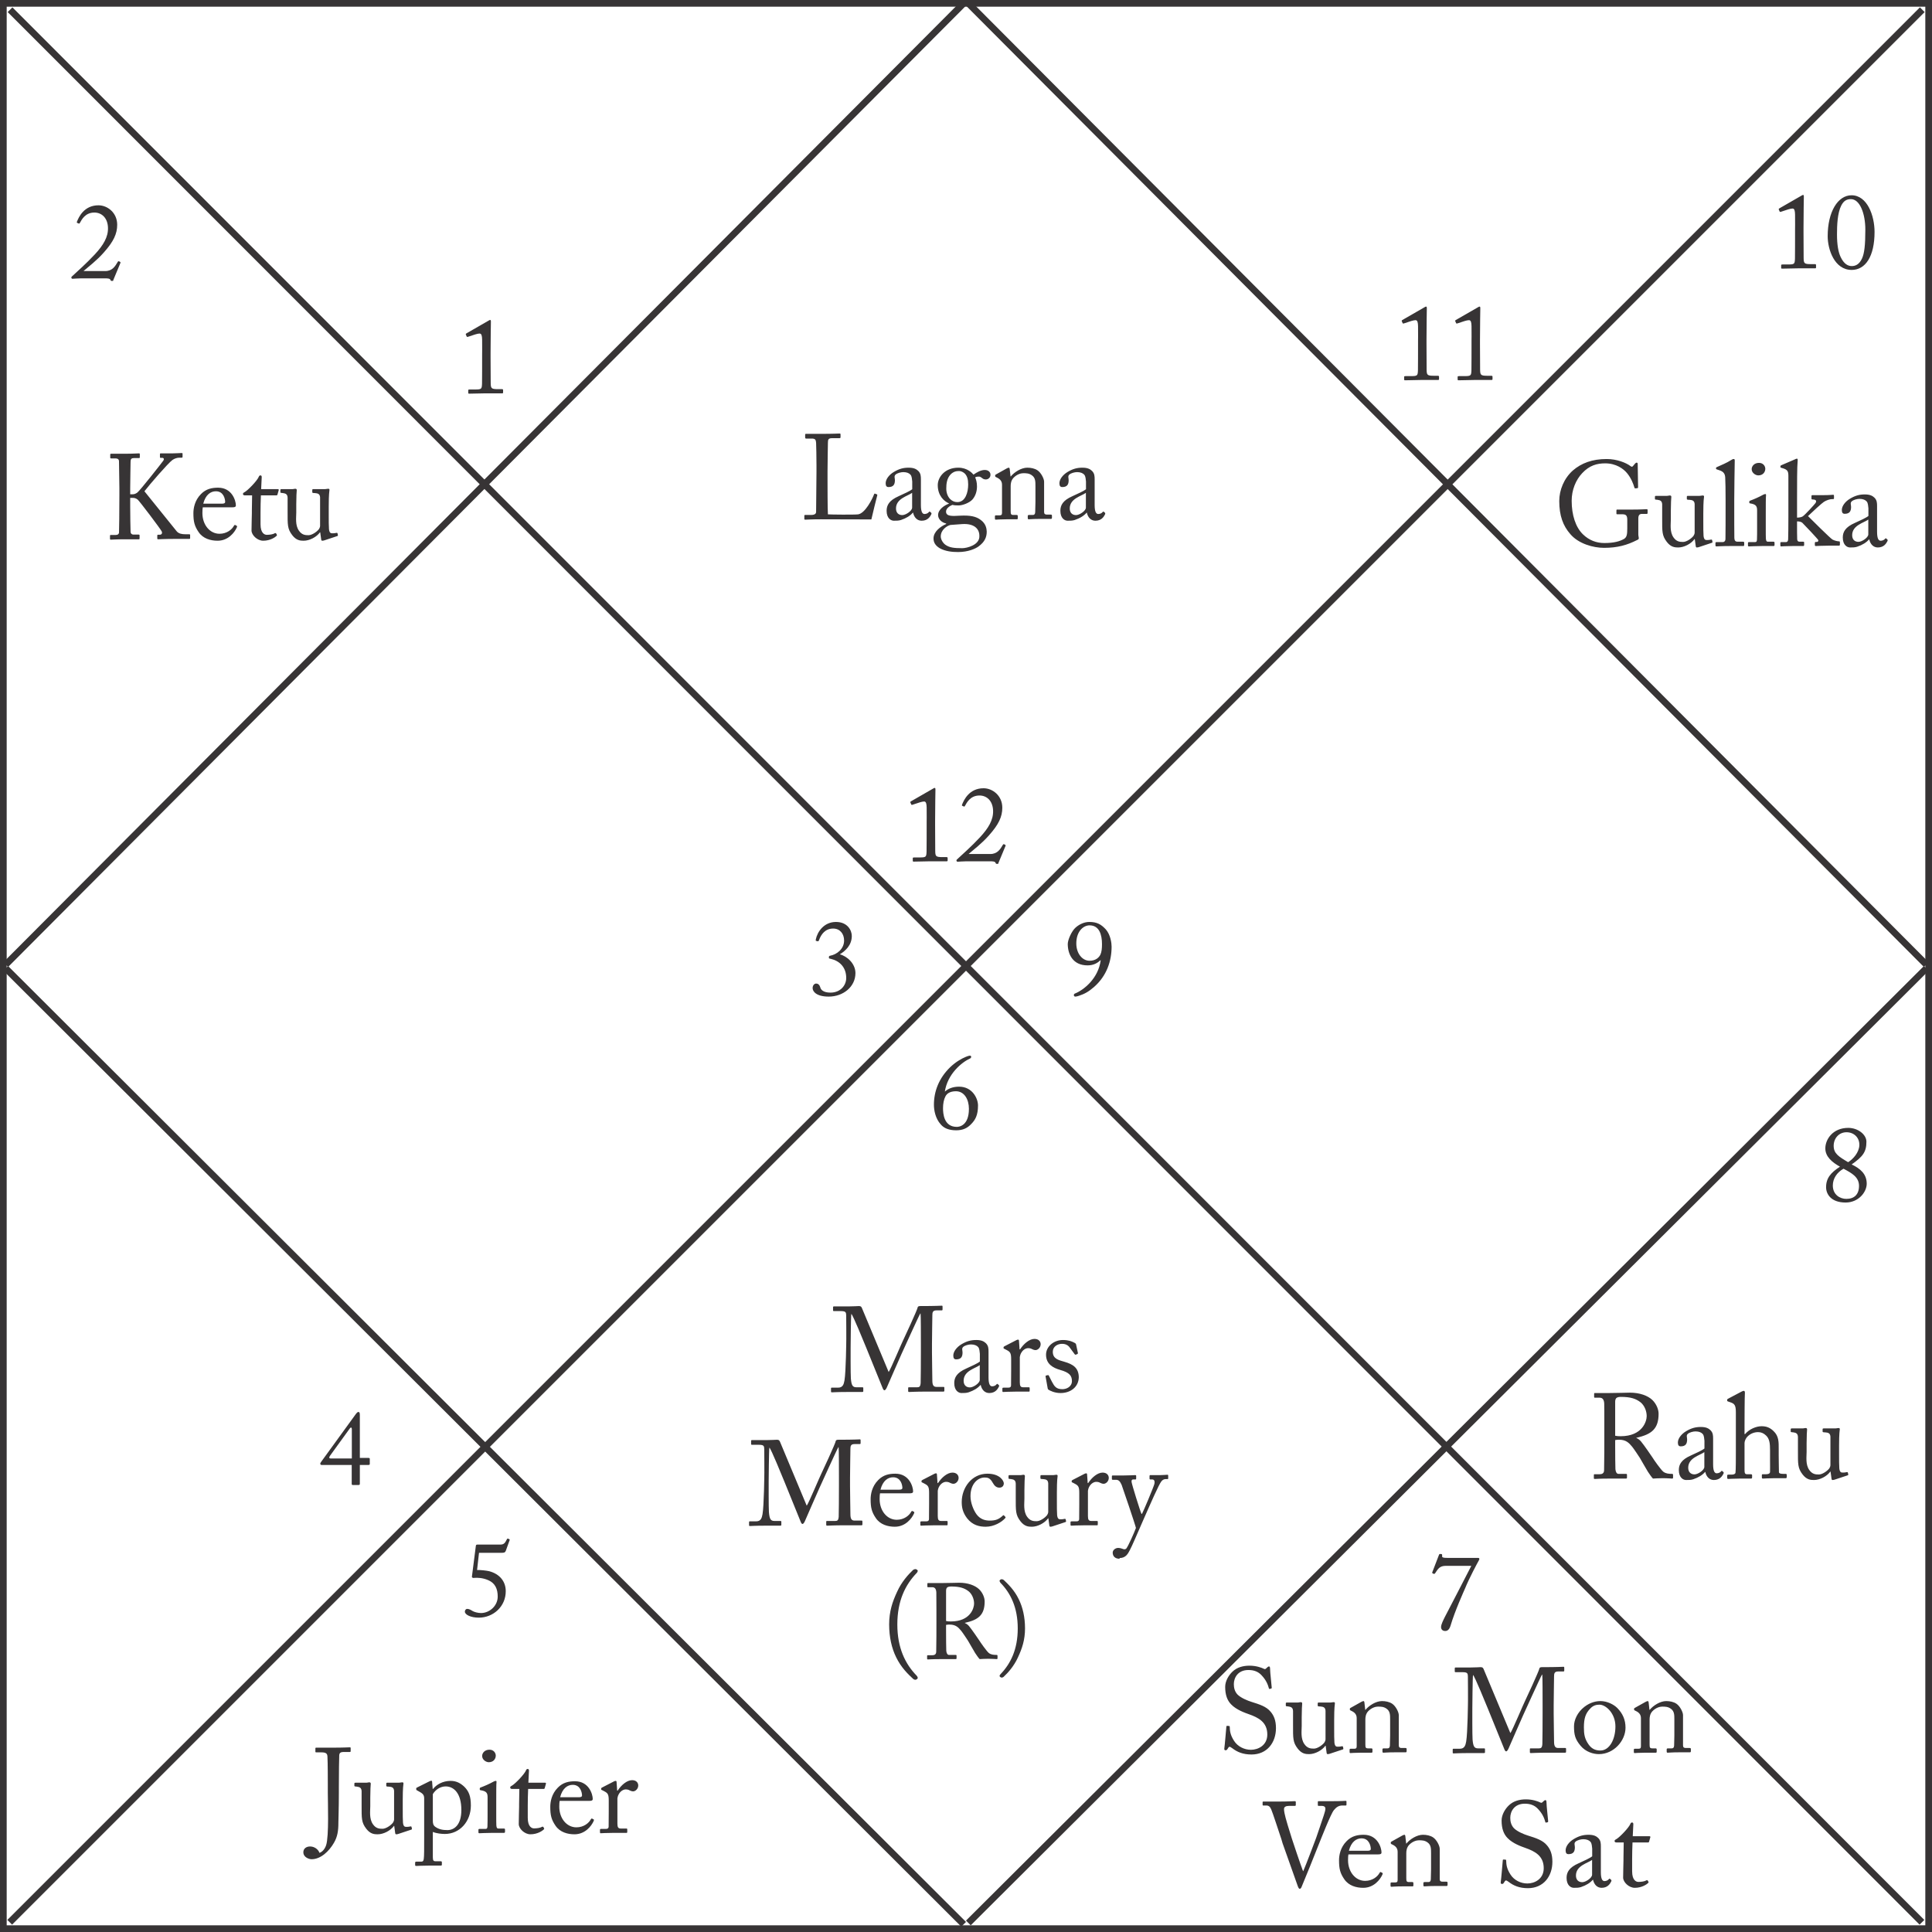 <?xml version="1.0" encoding="UTF-8"?>
<!DOCTYPE svg PUBLIC "-//W3C//DTD SVG 1.1//EN" "http://www.w3.org/Graphics/SVG/1.1/DTD/svg11.dtd">
<!-- Creator: CorelDRAW 2017 -->
<svg xmlns="http://www.w3.org/2000/svg" xml:space="preserve" width="602px" height="602px" version="1.1" style="shape-rendering:geometricPrecision; text-rendering:geometricPrecision; image-rendering:optimizeQuality; fill-rule:evenodd; clip-rule:evenodd"
viewBox="0 0 4879910 4879910"
 xmlns:xlink="http://www.w3.org/1999/xlink">
 <defs>
  <style type="text/css">
   <![CDATA[
    .str0 {stroke:#373435;stroke-width:16890}
    .fil0 {fill:none;fill-rule:nonzero}
    .fil1 {fill:#373435;fill-rule:nonzero}
   ]]>
  </style>
 </defs>
 <g id="Layer_x0020_1">
  <g id="_2629271117648">
   <polygon class="fil0 str0" points="8440,4871470 4871470,4871470 4871470,8440 8440,8440 "/>
   <line class="fil0 str0" x1="25400" y1="24550" x2="4854510" y2= "4855350" />
   <line class="fil0 str0" x1="24550" y1="4855350" x2="4855350" y2= "24540" />
   <line class="fil0 str0" x1="14430" y1="2436480" x2="2433980" y2= "8440" />
   <line class="fil0 str0" x1="14410" y1="2445940" x2="2434000" y2= "4860430" />
   <line class="fil0 str0" x1="2445920" y1="4857050" x2="4865510" y2= "2445940" />
   <line class="fil0 str0" x1="2445940" y1="8440" x2="4865490" y2= "2436470" />
   <path class="fil1" d="M2340580 2087630c0,4910 0,59510 -230,62960 -540,14320 -1070,15160 -18690,15160l-12400 0c-2150,0 -3760,310 -3760,1610l0 6740c0,1680 770,2220 2150,2220 1380,0 39440,-850 41890,-850 2370,0 39130,0 41580,0 1920,0 2450,-530 2450,-2140l0 -6200c0,-1380 -840,-2220 -2750,-2220l-9730 0c-17540,0 -18610,-1840 -18840,-15930 0,-3530 -310,-60730 -310,-64030l0 -11330c0,-34850 850,-77270 850,-79720 0,-2150 -310,-3760 -1920,-3760 -1380,0 -2450,850 -3830,1610l-55900 32170c-1840,1070 -2150,2140 -1610,3210l2140 4900c540,1080 1610,1080 2760,770l18920 -6200c4290,-1300 8340,-2150 10800,-2150 5130,0 6200,5980 6430,15170 300,21290 0,34000 0,37520l0 10490zm159140 87840c8120,0 13250,310 14850,3760 1080,2450 1080,2750 3530,2750 4900,0 2680,0 4060,-2980l17530 -42120c1080,-1690 0,-2760 -2140,-3830 -2680,-1380 -3520,-1070 -4820,1380 -5980,9950 -13020,22660 -31400,22660l-54840 0c11950,-10490 33240,-26190 51620,-47250 24350,-27340 33540,-46790 33540,-69690 0,-30550 -24580,-49160 -47330,-49160 -36450,0 -49700,29940 -53990,40510 -1070,2370 -840,3220 0,3750l3760 1610c1370,840 2140,540 3210,-1300 4600,-8120 13250,-25960 36230,-26270 19450,-230 34080,14090 34840,38140 840,23510 -11640,44260 -33240,67540 -21590,23210 -45330,44040 -58050,55910 -1370,1380 -1600,2140 -840,4060 840,1610 1610,1610 2990,1610 1070,0 4290,-230 8350,-540 4060,-230 8960,-540 13550,-540l58590 0z"/>
   <path class="fil1" d="M2093160 2517250c36450,0 67540,-24590 67540,-59430 0,-23820 -21130,-42740 -39440,-47330 14020,-8580 30250,-23210 30250,-46410 0,-13790 -10560,-35380 -39970,-35380 -30560,0 -47020,25120 -50850,43730 -540,2450 -230,3750 300,4060l4830 1070c1070,300 1910,-540 2750,-2680 5670,-15400 15930,-29490 35920,-29490 17000,0 27570,13020 27570,30250 0,20830 -17840,35160 -35150,38370 -2450,540 -3220,1070 -3220,3830 0,3750 0,2910 4830,4060 21900,5130 38900,21060 38900,48320 0,18920 -14850,36990 -39670,36990 -18910,0 -23810,-8040 -25120,-11020 -610,-1380 -2220,-11880 -11100,-11880 -4600,0 -8960,4520 -8960,11570 0,7890 8650,21370 40590,21370z"/>
   <path class="fil1" d="M2751270 2328700c-11330,0 -23810,4820 -34310,14010 -10260,8890 -19980,31330 -19980,41590 0,25650 12710,54070 49930,54070 16000,0 25730,-6510 33010,-13250l230 530c-5900,45110 -41820,74590 -65330,84010 -1380,540 -2450,1920 -2450,3830 0,2680 1910,3760 4060,3760 1840,0 5670,-1080 8350,-1920 14850,-4820 25420,-10800 38900,-22670 31860,-28100 44040,-65400 44040,-101620 0,-8350 -2460,-29720 -14560,-43500 -12170,-13170 -22740,-18840 -41890,-18840zm770 8580c24580,0 31400,23510 31400,47320 0,11030 -840,19990 -4060,26730 -3520,7050 -11640,15390 -27340,15390 -18300,0 -33470,-18380 -33470,-43720 0,-30330 17540,-45720 33470,-45720z"/>
   <path class="fil1" d="M2415160 2854960c17000,0 28340,-5440 38370,-16240 9420,-9720 16770,-21290 16770,-46480 0,-17540 -14090,-47490 -47860,-47490 -15630,0 -27270,4830 -35920,12410 6740,-44340 42430,-74050 64020,-83780 1610,-770 2450,-2150 2450,-4290 0,-1910 -1610,-2680 -3210,-2680 -1920,0 -5750,1070 -10040,2910 -12170,4900 -26720,13790 -39740,26270 -28570,27800 -41050,61040 -41050,94810 0,14010 3830,35070 17310,49700 8110,9730 20830,14860 38900,14860zm1610 -8660c-32700,0 -34850,-33460 -34850,-47250 0,-11410 2150,-22440 5980,-29480 3210,-6740 10800,-13250 26720,-13250 20840,0 32710,20290 32710,44340 0,42660 -24590,45640 -30560,45640z"/>
   <path class="fil1" d="M3581730 871880c0,4900 0,59500 -230,62950 -540,14320 -1070,15160 -18690,15160l-12400 0c-2150,0 -3750,310 -3750,1610l0 6740c0,1690 760,2220 2140,2220 1380,0 39440,-840 41890,-840 2370,0 39130,0 41590,0 1910,0 2450,-540 2450,-2150l0 -6200c0,-1380 -850,-2220 -2760,-2220l-9730 0c-17530,0 -18610,-1840 -18840,-15930 0,-3520 -300,-60730 -300,-64020l0 -11340c0,-34840 840,-77270 840,-79720 0,-2140 -310,-3750 -1910,-3750 -1380,0 -2460,840 -3830,1610l-55910 32160c-1840,1070 -2140,2150 -1610,3220l2150 4900c530,1070 1600,1070 2750,770l18920 -6210c4290,-1300 8350,-2140 10800,-2140 5130,0 6200,5970 6430,15160 310,21290 0,34000 0,37530l0 10490zm135090 0c0,4900 0,59500 -230,62950 -530,14320 -1070,15160 -18680,15160l-12410 0c-2140,0 -3750,310 -3750,1610l0 6740c0,1690 760,2220 2140,2220 1380,0 39440,-840 41890,-840 2380,0 39140,0 41590,0 1910,0 2450,-540 2450,-2150l0 -6200c0,-1380 -840,-2220 -2760,-2220l-9720 0c-17540,0 -18610,-1840 -18840,-15930 0,-3520 -310,-60730 -310,-64020l0 -11340c0,-34840 840,-77270 840,-79720 0,-2140 -300,-3750 -1910,-3750 -1380,0 -2450,840 -3830,1610l-55910 32160c-1840,1070 -2140,2150 -1610,3220l2150 4900c530,1070 1610,1070 2760,770l18910 -6210c4290,-1300 8350,-2140 10800,-2140 5130,0 6200,5970 6430,15160 310,21290 0,34000 0,37530l0 10490z"/>
   <path class="fil1" d="M1217770 905650c0,4900 0,59510 -230,62950 -540,14320 -1080,15170 -18690,15170l-12410 0c-2140,0 -3750,300 -3750,1600l0 6740c0,1690 770,2220 2150,2220 1370,0 39440,-840 41890,-840 2370,0 39130,0 41580,0 1920,0 2450,-530 2450,-2140l0 -6210c0,-1370 -840,-2220 -2760,-2220l-9720 0c-17540,0 -18610,-1830 -18840,-15930 0,-3520 -310,-60730 -310,-64020l0 -11330c0,-34850 840,-77280 840,-79730 0,-2140 -300,-3750 -1910,-3750 -1380,0 -2450,840 -3830,1610l-55900 32160c-1840,1080 -2150,2150 -1610,3220l2140 4900c540,1070 1610,1070 2760,770l18910 -6200c4290,-1310 8350,-2150 10800,-2150 5130,0 6210,5970 6440,15160 300,21290 0,34010 0,37530l0 10490z"/>
   <path class="fil1" d="M3657950 3935050c-13790,0 -15930,-1310 -15390,-5130 530,-4060 -540,-4830 -3530,-4830 -3210,0 -3520,230 -4280,1920l-16780 43490c-840,2380 -840,2680 1610,3990 1920,1150 3750,1380 5130,-540 7810,-11560 11340,-18920 27570,-18920l64030 0c-15400,30560 -62420,120240 -67010,129430 -3530,7350 -9420,18380 -9420,25120 0,5970 3750,10030 10490,10030 4900,0 10260,-2680 13550,-13780 11030,-37300 33780,-87230 36460,-93510 10800,-26730 32700,-67240 34310,-69920 1600,-2760 1910,-3520 1910,-4900 0,-1610 -1380,-2450 -2760,-2450l-75890 0z"/>
   <path class="fil1" d="M264080 703050c8120,0 13250,310 14850,3750 1080,2450 1080,2760 3530,2760 4900,0 2680,0 4060,-2990l17530 -42120c1080,-1680 0,-2750 -2140,-3830 -2680,-1370 -3520,-1070 -4830,1380 -5970,9960 -13010,22670 -31390,22670l-54840 0c11950,-10490 33240,-26190 51620,-47250 24350,-27340 33540,-46790 33540,-69690 0,-30560 -24580,-49170 -47330,-49170 -36450,0 -49700,29950 -53990,40520 -1070,2370 -840,3210 0,3750l3760 1610c1370,840 2140,530 3210,-1310 4600,-8110 13250,-25960 36230,-26260 19450,-230 34080,14090 34840,38130 840,23520 -11640,44270 -33240,67550 -21590,23210 -45330,44040 -58050,55910 -1370,1370 -1600,2140 -840,4060 840,1600 1610,1600 2990,1600 1070,0 4290,-230 8350,-530 4060,-230 8960,-540 13550,-540l58590 0z"/>
   <path class="fil1" d="M2062290 1192490c0,18530 -940,94260 -940,100030 0,3960 -1810,8190 -13010,8190l-14650 0c-1810,0 -2070,600 -2070,2150l0 7580c0,1550 260,2150 2420,2150 3960,0 14900,-940 38850,-940 32570,0 120100,340 128030,340 1810,-8270 13960,-58410 14820,-60570 340,-1810 340,-2060 -600,-2670l-4830 -1810c-1210,-600 -1810,0 -2410,1210 -4310,11800 -22490,48330 -40410,51000 -9480,1210 -69610,610 -76330,0 -950,-12400 -950,-78050 -950,-83220l0 -26190c0,-21280 950,-67120 950,-71080 0,-8790 1200,-11890 10680,-11890l18180 0c2410,0 3010,-860 3010,-2410l0 -6980c0,-1550 -250,-2420 -2670,-2420 -2750,0 -15500,870 -44970,870 -25240,0 -36190,0 -39550,0 -1800,0 -2150,600 -2150,2150l0 6720c0,1470 350,3020 2150,3020l14310 0c9130,0 10590,3010 11200,10940 340,5430 940,37650 940,57120l0 16710zm263760 65050l0 -46520c0,-8190 -260,-15170 -6640,-21540 -4310,-3970 -10080,-8190 -24290,-8190 -13700,0 -24390,3020 -37140,10600 -12490,7320 -20930,18870 -20930,28600 0,6980 2410,9740 7230,9740 12500,0 16120,-6720 16120,-17400 0,-5430 -2680,-10000 1550,-13960 4220,-3960 13700,-6380 19730,-6380 8870,0 14900,2760 18260,6720 3360,3970 3620,11810 4220,16980l0 19470c-4820,4220 -20670,11540 -34290,17660 -24030,10600 -30410,22740 -30410,36790 0,19120 10940,25160 18260,25160 6640,0 12150,0 17930,-1810 13610,-4570 23690,-10950 30060,-18530l610 0c2750,12500 10680,20340 21620,20340 15420,0 21200,-10340 23690,-14910 1810,-3010 1210,-4480 260,-5430l-3010 -2410c-1210,-950 -1810,-340 -3020,1210 -1550,2150 -5770,4560 -10680,4560 -5430,0 -9130,-5510 -9130,-22830l0 -17920zm-22150 24640c0,8190 -16110,18870 -24890,18870 -9140,0 -15860,-5510 -15860,-16800 0,-25160 29810,-31280 40750,-39460l0 37390zm116060 112180c25840,0 44110,-8530 51950,-14310 15250,-11280 20420,-23080 20420,-37390 -350,-7320 -1810,-19470 -14910,-29200 -12150,-9390 -27400,-12150 -52290,-10950 -20340,1210 -35590,2160 -35590,-10330 0,-8530 10080,-14560 16110,-16980 4570,1210 8880,1470 15510,1470 10080,0 27400,-6380 35240,-15170 7930,-9390 11290,-21020 11290,-32820 0,-10340 -2160,-17060 -4570,-23090 3960,-1810 7580,-1810 9740,-1810 2410,0 4560,1460 6370,2670 2410,2150 5430,4570 10600,4570 7060,0 11890,-5430 11890,-11200 600,-6120 -4220,-12750 -14300,-12750 -10000,0 -20340,6030 -28520,11800 -3100,-3620 -15250,-17580 -38340,-17580 -34380,0 -51950,24300 -51950,44030 0,27050 16370,41010 28260,46180l0 600c-10690,3960 -27400,14300 -27400,28950 0,9050 7670,18520 20420,21190l0 1300c-14650,6370 -31970,19380 -31970,36440 0,9990 4570,17920 15510,24640 14650,8190 31970,9740 46530,9740zm-1810 -126140c-7330,0 -12750,-2490 -18270,-7660 -6370,-6640 -9730,-16110 -9730,-26450 0,-11550 1200,-25510 10940,-35840 7320,-7330 14640,-8530 21620,-8530 4570,0 10600,2750 14560,6720 5520,6110 8190,13950 8190,27310 0,19210 -6640,44450 -27310,44450zm12490 116400c-21630,0 -32570,-1550 -42560,-8530 -6120,-4220 -11890,-13350 -11890,-21020 0,-16370 14900,-26710 24300,-29120l29200 -2160c30420,-2150 44030,11550 44030,29470 1550,23430 -31880,31360 -43080,31360zm206600 -167830c0,-7580 -7580,-22750 -16710,-28860 -7240,-4830 -16720,-6640 -25760,-6640 -15250,0 -32830,11200 -41700,22150l-610 0 -2060 -18530c-350,-2410 -950,-3620 -2500,-3620 -1210,0 -3020,860 -5430,2070l-26190 14650c-1470,600 -2670,1460 -2670,3010l0 1550c0,870 260,1810 2410,2670l2410 1210c7580,3710 12500,8870 12500,18010l0 71080c0,5170 -2160,6110 -6120,6110l-8790 0c-2410,0 -3020,860 -3020,2670l0 5520c0,1810 610,2750 2070,2750 1810,0 11550,-940 27060,-940 16110,0 24290,0 26450,0 1550,0 2150,-950 2150,-2760l0 -5170c0,-2070 -600,-3010 -3020,-3010l-7660 0c-6380,0 -7240,-1810 -7240,-10000l0 -62980c0,-5770 860,-13960 6980,-20680 9130,-9650 19730,-11800 24640,-11800 7580,0 14820,0 22140,5430 8790,6370 8790,15250 8790,27400l0 40140c0,7840 -260,17580 -600,25510 -260,5420 -2680,6980 -6040,6980l-8780 0c-3110,0 -3970,600 -3970,2750l0 4830c0,2410 610,3360 2420,3360 2150,0 11800,-950 27310,-950 17310,0 26790,0 28950,0 1800,0 2410,-1210 2410,-3270l0 -4920c0,-1800 -610,-2750 -3360,-2750l-9740 0c-3960,0 -6720,-1470 -6720,-6380l0 -76590zm127680 40750l0 -46520c0,-8190 -250,-15170 -6630,-21540 -4310,-3970 -10080,-8190 -24300,-8190 -13690,0 -24380,3020 -37130,10600 -12490,7320 -20930,18870 -20930,28600 0,6980 2410,9740 7230,9740 12500,0 16110,-6720 16110,-17400 0,-5430 -2670,-10000 1550,-13960 4230,-3960 13700,-6380 19730,-6380 8880,0 14910,2760 18270,6720 3360,3970 3620,11810 4220,16980l0 19470c-4820,4220 -20680,11540 -34290,17660 -24040,10600 -30410,22740 -30410,36790 0,19120 10940,25160 18260,25160 6640,0 12150,0 17920,-1810 13620,-4570 23700,-10950 30070,-18530l610 0c2750,12500 10680,20340 21620,20340 15420,0 21190,-10340 23690,-14910 1810,-3010 1210,-4480 260,-5430l-3010 -2410c-1210,-950 -1810,-340 -3020,1210 -1550,2150 -5770,4560 -10680,4560 -5430,0 -9140,-5510 -9140,-22830l0 -17920zm-22140 24640c0,8190 -16110,18870 -24900,18870 -9130,0 -15850,-5510 -15850,-16800 0,-25160 29810,-31280 40750,-39460l0 37390z"/>
   <path class="fil1" d="M4534010 589890c0,4900 0,59510 -230,62950 -530,14320 -1070,15160 -18680,15160l-12410 0c-2150,0 -3750,310 -3750,1610l0 6740c0,1690 760,2220 2140,2220 1380,0 39440,-840 41890,-840 2380,0 39140,0 41590,0 1910,0 2450,-540 2450,-2140l0 -6210c0,-1380 -850,-2220 -2760,-2220l-9730 0c-17530,0 -18610,-1840 -18840,-15930 0,-3520 -300,-60730 -300,-64020l0 -11330c0,-34850 840,-77280 840,-79730 0,-2140 -310,-3750 -1910,-3750 -1380,0 -2450,840 -3830,1610l-55910 32160c-1840,1080 -2140,2150 -1610,3220l2150 4900c530,1070 1610,1070 2750,770l18920 -6210c4290,-1300 8350,-2140 10800,-2140 5130,0 6200,5970 6430,15160 310,21290 0,34010 0,37530l0 10490zm142980 91900c34850,0 57820,-34080 57820,-95880 0,-41130 -18380,-92670 -58120,-92670 -34540,0 -60270,41590 -60270,103470 0,32700 16770,85080 60570,85080zm230 -9730c-9420,0 -19680,-5130 -28100,-22970 -5900,-12410 -9190,-31320 -9190,-56980 0,-22440 1070,-54070 10790,-72980 6280,-12180 13790,-16160 24360,-16160 22970,0 36450,37220 36450,76960 0,39440 -2450,59970 -8350,72910 -7270,16010 -17610,19220 -25960,19220z"/>
   <path class="fil1" d="M4661790 3037380c32700,0 53230,-26500 53230,-47560 0,-24580 -16470,-38370 -38070,-48630 28650,-19990 37300,-31860 37300,-57510 0,-17850 -21060,-34850 -45950,-34850 -38370,0 -57820,28340 -57820,51850 0,20750 16770,34840 36990,46180 -22900,14850 -35080,28640 -35080,51840 0,17310 12410,38680 49400,38680zm1690 -9190c-15700,0 -34080,-10260 -34080,-33770 0,-17010 9720,-32710 27030,-42430 21370,11330 39130,21370 39130,43270 0,22360 -12630,32930 -32080,32930zm530 -168330c18610,0 33240,13550 32400,33240 -1080,18070 -15170,34080 -28340,42420 -23820,-14090 -36530,-21900 -36530,-41350 0,-18920 13250,-34310 32470,-34310z"/>
   <path class="fil1" d="M905140 3750880c3220,0 3760,-840 3760,-3750l0 -46790 20830 0c3520,0 4290,-1070 4290,-2680l0 -12940c0,-1610 -1310,-2230 -3220,-2230l-21900 0 0 -108050c0,-6210 -1080,-8050 -3530,-8050 -2140,0 -4280,2150 -5890,4290l-87840 121000c-1840,2760 -2680,3830 -2680,5440 0,2150 1600,3220 4050,3220l75360 0 0 47560c0,2450 850,2980 3300,2980l13470 0zm-16460 -67010l-53000 0c-4820,0 -5130,-2680 -1830,-7270l49700 -68620c2370,-3520 5130,-2680 5130,1610l0 74280z"/>
   <path class="fil1" d="M1209890 3922170l56210 0c8350,0 9730,-1070 11560,-5360l9730 -27030c540,-1610 -770,-1920 -3750,-3300 -1610,-530 -2450,-230 -3220,1380 -4590,8890 -7050,13480 -16540,13480l-57750 0c-3520,0 -4050,1150 -4360,4370l-9730 76200c-230,1600 0,2370 1380,2980 1840,1070 3220,770 4830,540 7040,-540 20520,-540 35150,5900 17540,7580 23740,22430 23740,41350 0,23740 -21060,41580 -42120,41580 -8120,0 -17310,-2680 -21370,-5130 -4060,-2450 -8650,-5360 -13480,-5360 -3520,0 -5970,3220 -5970,6970 0,7890 15160,15170 35150,15170 36760,0 68310,-28420 68080,-67010 0,-24280 -15160,-43200 -41580,-50240 -5970,-1610 -24050,-3530 -30860,-2990l4900 -43500z"/>
   <path class="fil1" d="M4110220 1334470c0,15850 -1290,22490 -8270,26790 -10600,6030 -25500,10340 -49800,10340 -19810,0 -38340,-6980 -53500,-21620 -18870,-17920 -28860,-49200 -28860,-85040 0,-27400 10340,-52640 26700,-69960 18270,-19470 37140,-24640 58070,-24640 27320,0 46180,13700 55320,24990 10590,13010 15760,27310 18260,35840 260,1550 1210,2410 2410,2410l5430 -600c1290,0 1550,-1210 1550,-2760l-950 -57980c0,-2160 -600,-3710 -2670,-3710 -1810,0 -3100,1550 -4300,2760l-4570 5430c-1810,2500 -3620,3100 -6980,340 -10340,-7920 -33690,-17660 -59880,-17660 -36440,0 -63840,10340 -85380,28950 -22480,19990 -34370,49540 -34370,77190 0,36710 9470,62550 28000,83580 20930,24550 58070,34630 85120,34630 34030,0 58330,-6980 82970,-19470 3010,-1210 4820,-2410 4820,-4830 0,-2490 -1210,-5510 -1210,-9730l0 -40150c0,-9390 3970,-11550 9400,-11550l11890 0c1800,0 2150,-1200 2150,-2410l0 -7320c0,-1210 -350,-2150 -2410,-2150 -4310,0 -14050,940 -35930,940 -20680,0 -34290,0 -38600,0 -1460,0 -1810,610 -1810,2420l0 7580c0,1290 610,1890 2160,1890l12750 0c9130,0 12490,3020 12490,13960l0 21540zm192070 -39460c0,-29810 1550,-37740 1810,-40410 340,-1550 -860,-3100 -2670,-3100 -950,0 -2150,350 -3710,350 -1460,250 -3010,600 -5160,600l-28260 0c-3020,0 -3620,260 -3620,2760l0 5160c0,1470 1460,2070 6630,2070 7670,610 12490,2160 13100,10690l0 72280c0,2760 -1810,6720 -3020,8270 -5770,7240 -17920,15160 -26190,15160 -8180,0 -16710,-600 -24300,-11540 -9730,-13960 -6630,-33430 -6630,-45580l0 -21620c0,-17920 860,-32220 1210,-34890 250,-2160 -1210,-3710 -3360,-3710 -950,0 -2160,350 -3360,350 -1210,250 -2420,600 -4230,600l-27050 0c-2760,0 -3360,600 -3360,2410l0 5510c0,1470 1550,1810 6720,2070 6980,950 11200,3100 11550,11550l0 35320c0,33430 -610,43420 11800,59530 10080,13100 20070,13960 28600,13960 15170,0 32830,-9390 41360,-21280l600 0 2410 17660c260,3020 1470,3620 2760,3620 2410,0 4220,-600 6030,-1200l31970 -10600c1200,-350 1810,-950 1460,-2760l-860 -3960c-350,-1210 -1210,-1810 -3710,-1210 -3610,950 -8180,950 -9990,950 -3620,0 -6980,-1290 -7930,-10680 -600,-6380 -600,-21280 -600,-35840l0 -22490zm78140 -33430c0,-16710 870,-79950 1210,-96670 260,-3960 -340,-5510 -2410,-5510 -1900,0 -3710,600 -6460,2500 -11200,7240 -24900,12750 -35500,17570 -1810,610 -2760,1210 -2760,2160l0 2410c0,600 350,950 1810,1550l6120 2070c9730,3100 14560,7930 15160,18260 610,7930 950,35590 950,57130l0 19210c0,17570 0,69870 -340,79260 -260,5520 -3360,7670 -6640,7670l-14640 0c-3360,0 -3970,600 -3970,2670l0 5170c0,1810 610,3100 2160,3100 2750,0 14900,-950 34370,-950 18780,0 32220,0 34290,0 1210,0 1810,-1200 1810,-3010l0 -5170c0,-1810 -600,-2760 -3270,-2760l-13700 0c-6380,0 -7580,-4220 -7930,-9390 -260,-9480 -260,-55310 -260,-71160l0 -26110zm57730 73840c0,9130 0,18520 -350,27650 -250,4830 -1460,6120 -4820,6120l-14910 0c-2150,0 -3010,600 -3010,2410l0 6030c0,1900 860,2500 2410,2500 3360,0 15160,-950 32830,-950 12750,0 26700,0 29200,0 2070,0 2670,-940 2670,-3010l0 -5170c0,-1810 -600,-2760 -3010,-2760l-13960 0c-3360,0 -4310,-2150 -4910,-7920 -260,-3360 -260,-14310 -260,-26110l0 -33170c0,-25160 0,-44370 610,-49540 250,-2070 0,-3620 -1560,-3620 -1800,0 -3360,610 -5770,1810 -11540,6380 -23090,11290 -32820,14910 -1470,600 -2070,1200 -2070,2150l0 2670c0,1290 600,1900 2670,2150 15250,2420 17060,7930 17060,18270l0 45580zm3010 -134670c12150,0 17670,-8780 17670,-16710 0,-6630 -5170,-14900 -15860,-14900 -12140,0 -18520,8270 -18520,15850 0,9730 10080,15760 16710,15760zm75990 104600c0,26710 -250,43160 -600,56520 0,3960 -1550,7320 -5430,7320l-11280 0c-2160,0 -3020,600 -3020,2670l0 5170c0,1810 600,3100 1470,3100 2150,0 12830,-950 29200,-950 15170,0 25250,0 27060,0 1800,0 2410,-940 2410,-3360l0 -5170c0,-1810 -610,-2410 -2670,-2410l-8880 0c-4220,0 -5770,-2150 -6030,-6370 -340,-10690 -340,-21030 -340,-31620l0 -13360c3960,0 9730,610 13090,3360 4830,4570 39460,41270 40410,43770 950,2670 -950,4820 -3360,4820l-2070 0c-2500,0 -3100,950 -3100,2420l0 4910c0,2070 600,3010 2150,3010 2420,0 15170,-940 33090,-940 14300,0 22830,0 25240,0 2160,0 2760,-870 2760,-2670l0 -5520c0,-2150 -600,-2760 -2410,-2760 -3360,0 -10340,-1460 -15860,-4220 -5170,-2410 -56170,-53500 -62290,-59530 10340,-10080 35840,-33430 40150,-35930 6030,-3960 14910,-6980 20940,-6980l2150 0c2160,0 2410,-600 2410,-2410l0 -5510c0,-2070 -600,-3020 -1810,-3020 -2150,0 -9730,950 -24640,950 -15500,0 -26450,0 -28260,0 -1460,0 -2150,860 -2150,2410l0 5770c0,1810 350,2760 2500,2760 1810,0 5430,0 7840,1810 1900,1210 1900,3620 0,6980 -2410,3620 -26360,29810 -32220,33770 -3020,2410 -10600,3280 -14560,3280l0 -47990c0,-36450 0,-81160 1550,-95720 260,-3710 0,-5170 -1810,-5170 -1900,0 -3960,1200 -6720,2410l-31020 13350c-3010,1210 -3960,1810 -3960,3110l0 2670c0,950 950,1200 4310,2150 14900,3960 15760,9130 15760,21540l0 101580zm224010 19730l0 -46530c0,-8180 -260,-15160 -6640,-21540 -4300,-3960 -10080,-8180 -24290,-8180 -13700,0 -24380,3020 -37130,10600 -12500,7320 -20940,18870 -20940,28600 0,6980 2410,9740 7240,9740 12490,0 16110,-6720 16110,-17410 0,-5420 -2670,-9990 1550,-13950 4220,-3970 13700,-6380 19730,-6380 8870,0 14900,2760 18260,6720 3360,3960 3620,11800 4230,16970l0 19470c-4830,4230 -20680,11550 -34290,17670 -24040,10590 -30420,22740 -30420,36780 0,19130 10940,25160 18270,25160 6630,0 12150,0 17920,-1810 13610,-4560 23690,-10940 30070,-18520l600 0c2760,12490 10680,20330 21620,20330 15430,0 21200,-10340 23700,-14900 1810,-3020 1200,-4480 260,-5430l-3020 -2410c-1210,-950 -1810,-350 -3020,1200 -1550,2160 -5770,4570 -10680,4570 -5430,0 -9130,-5510 -9130,-22830l0 -17920zm-22140 24640c0,8180 -16110,18870 -24900,18870 -9130,0 -15850,-5520 -15850,-16800 0,-25160 29800,-31280 40750,-39460l0 37390z"/>
   <path class="fil1" d="M301550 1249990c0,37990 -610,93050 -950,95720 -610,3100 -2760,5510 -8190,5510l-12490 0c-1210,0 -2070,350 -2070,1810l0 7930c0,1550 610,2150 2070,2150 2760,0 12490,-950 36530,-950 21540,0 30670,0 34290,0 1550,0 1810,-940 1810,-2150l0 -7840c0,-1290 -860,-1900 -2410,-1900l-13360 0c-3960,0 -6720,-2670 -6980,-6630 -340,-4310 -940,-48940 -940,-64190l0 -21880 5770 0c4570,0 8530,600 13350,4570 3970,3100 57810,74180 60570,80290 1470,3020 860,8190 -4910,8190l-4570 0c-1200,0 -1810,600 -1810,1810l0 7920c0,1210 610,1810 1810,1810 4310,0 16120,-940 41360,-940 22830,0 34380,0 37390,0 1810,0 2410,-610 2410,-2070l0 -7580c0,-1300 -600,-2160 -2150,-2160l-10600 0c-7320,0 -16110,-1200 -21280,-7580 -2760,-3360 -78750,-97610 -81420,-100970 13010,-16980 59540,-70820 70740,-79010 5510,-3960 12490,-5770 16800,-5770l6370 0c1470,0 2420,-600 2420,-2160l0 -8180c0,-860 -610,-1470 -2160,-1470 -3620,0 -14300,870 -23090,870 -13950,0 -26450,0 -30070,0 -1200,0 -1800,600 -1800,2150l0 6980c0,1550 250,2150 1460,2150l4310 0c3870,0 5430,3020 2670,7240 -2670,3960 -58930,75730 -65650,80560 -4220,3010 -7580,4300 -12410,4300l-5510 0 0 -15250c0,-14900 940,-62290 940,-66850 0,-7330 2420,-9390 8530,-9390l12760 0c1460,0 2060,-610 2060,-2160l0 -7920c0,-1210 -600,-1810 -2410,-1810 -3960,0 -13960,940 -34290,940 -22830,0 -31960,0 -35580,0 -1810,0 -2410,610 -2410,1810l0 7930c0,1460 600,2070 2410,2070l10600 0c7660,0 9130,3960 9130,7320 0,2410 950,61690 950,67200l0 17580zm285690 31360c4910,0 8530,-600 8530,-4910 0,-11810 -9740,-44630 -44720,-44630 -15160,0 -30410,2670 -43420,16110 -16110,16110 -19130,36440 -19130,48250 0,21280 2670,32560 13360,48070 11200,16370 30410,21540 47730,21540 27050,0 42820,-20930 48330,-33080 1470,-3360 860,-4310 0,-4570l-3960 -2150c-950,-260 -2160,340 -2760,1550 -5170,9990 -18260,20680 -36790,20680 -24290,0 -43160,-22490 -43160,-52300 0,-6980 340,-11890 950,-14560l75040 0zm-73840 -9130c5780,-22490 18530,-31360 31880,-31360 19820,0 23440,20070 23440,27050 0,2760 -2420,4310 -8190,4310l-47130 0zm144660 21540c0,-13960 340,-28520 950,-42570l39200 0c1810,0 2410,-860 2750,-2410l3020 -10600c600,-1200 -340,-2750 -2150,-2750l-42220 0 1460 -30070c0,-2500 -600,-4570 -3010,-4570 -1810,0 -3360,610 -4220,3020 -3970,10340 -27400,34030 -34640,38340 -3700,2070 -5510,3010 -5510,5430 0,2410 1810,3610 4560,3610l18530 0c-260,12840 -600,33170 -600,38600l0 6720c0,4220 -870,31020 -870,43420 0,11640 14560,25850 29470,25850 18180,0 30670,-9130 33690,-12150 940,-860 1550,-2060 600,-3360l-1470 -2670c-940,-1200 -2150,-1550 -3700,-600 -4220,2670 -13010,3880 -19990,3880 -5510,0 -15850,-3880 -15850,-26710l0 -30410zm172310 -15770c0,-29810 1550,-37740 1810,-40410 340,-1550 -860,-3100 -2670,-3100 -950,0 -2150,340 -3710,340 -1460,260 -3010,610 -5170,610l-28250 0c-3020,0 -3620,260 -3620,2750l0 5170c0,1470 1460,2070 6630,2070 7670,600 12490,2160 13100,10690l0 72280c0,2760 -1810,6720 -3020,8270 -5770,7240 -17920,15160 -26190,15160 -8180,0 -16710,-600 -24300,-11540 -9730,-13960 -6630,-33430 -6630,-45580l0 -21620c0,-17920 860,-32220 1210,-34900 250,-2150 -1210,-3700 -3360,-3700 -950,0 -2160,340 -3360,340 -1210,260 -2420,610 -4230,610l-27050 0c-2760,0 -3360,600 -3360,2410l0 5510c0,1470 1550,1810 6720,2070 6980,950 11200,3100 11550,11550l0 35320c0,33430 -610,43420 11800,59530 10080,13100 20070,13960 28600,13960 15170,0 32830,-9390 41360,-21280l600 0 2410 17660c260,3020 1470,3620 2760,3620 2410,0 4220,-600 6030,-1200l31970 -10600c1200,-350 1800,-950 1460,-2760l-860 -3960c-350,-1210 -1210,-1810 -3710,-1210 -3610,950 -8180,950 -9990,950 -3620,0 -6980,-1290 -7930,-10680 -600,-6380 -600,-21280 -600,-35840l0 -22490z"/>
   <path class="fil1" d="M827990 4528620c0,22140 3270,110280 -4310,132170 -3360,10080 -9990,17050 -16720,19210 -3360,-9480 -13350,-16110 -23690,-16110 -9730,0 -17060,5420 -17060,14560 0,13350 15250,17660 20680,17660 23090,0 44110,-19820 56520,-41360 9130,-15500 11290,-30750 11290,-50740 0,-6980 1200,-36790 1200,-75390l0 -14040c0,-36700 600,-75650 950,-80470 260,-6380 3010,-8870 11200,-8870l15250 0c1810,0 2410,-610 2410,-2420l0 -7580c0,-1210 -600,-1810 -2410,-1810 -4570,0 -15250,860 -41100,860 -28860,0 -40060,0 -43420,0 -1810,0 -2150,610 -2150,2160l0 8180c0,1210 940,1550 2150,1550l13350 0c11890,0 14560,3620 14910,10340 950,13100 950,66860 950,71680l0 20420zm189280 16720c0,-29810 1550,-37740 1810,-40410 350,-1550 -860,-3100 -2670,-3100 -950,0 -2150,340 -3700,340 -1470,260 -3020,610 -5170,610l-28260 0c-3020,0 -3620,250 -3620,2750l0 5170c0,1470 1460,2070 6630,2070 7670,600 12490,2150 13100,10680l0 72290c0,2750 -1810,6720 -3020,8270 -5770,7240 -17920,15160 -26190,15160 -8180,0 -16710,-600 -24290,-11540 -9740,-13960 -6640,-33430 -6640,-45580l0 -21620c0,-17920 860,-32230 1210,-34900 260,-2150 -1210,-3700 -3360,-3700 -950,0 -2160,340 -3360,340 -1210,260 -2420,610 -4220,610l-27060 0c-2750,0 -3360,600 -3360,2410l0 5510c0,1470 1550,1810 6720,2070 6980,950 11200,3100 11550,11540l0 35330c0,33430 -610,43420 11800,59530 10080,13100 20080,13960 28600,13960 15170,0 32830,-9390 41360,-21280l600 0 2410 17660c260,3020 1470,3620 2760,3620 2410,0 4220,-600 6030,-1210l31970 -10590c1200,-350 1810,-950 1460,-2760l-860 -3960c-340,-1210 -1210,-1810 -3710,-1210 -3610,950 -8180,950 -9990,950 -3620,0 -6980,-1300 -7930,-10690 -600,-6370 -600,-21280 -600,-35840l0 -22480zm54110 96320c0,29810 0,46180 -950,52900 -600,4560 -1210,7580 -6380,7580l-11800 0c-3100,0 -3700,1210 -3700,2760l0 5430c0,1890 600,2750 2750,2750 2420,0 13100,-860 30670,-860 19480,0 29810,0 31370,0 2150,0 2750,-950 2750,-2760l0 -5170c0,-1810 -340,-3010 -2750,-3010l-13360 0c-4570,0 -6720,-1550 -6720,-10080l0 -64100c9390,3960 22230,5170 30410,5170 38000,0 65650,-31970 65650,-71770 0,-23350 -4910,-35840 -16450,-47390 -8790,-8180 -19130,-14900 -34640,-14900 -20330,0 -36180,9730 -44370,20330l-940 0 -1210 -14560c0,-4560 -600,-6120 -2070,-6120 -2150,0 -4560,1300 -6980,2500l-29200 14560c-1550,610 -2160,1210 -2160,2160l0 2410c0,950 0,1810 2160,2760l6980 3960c8780,4820 10940,9050 10940,16370l0 99080zm21880 -110020c7320,-12150 19730,-19470 32480,-19470 20420,0 39550,17060 39550,59620 0,37650 -17920,50740 -35240,50740 -12490,0 -21880,-2150 -30410,-8180 -5780,-3970 -6380,-9480 -6380,-16110l0 -66600zm138280 54100c0,9140 0,18530 -340,27660 -260,4820 -1470,6120 -4830,6120l-14900 0c-2160,0 -3020,600 -3020,2410l0 6030c0,1900 860,2500 2410,2500 3360,0 15170,-950 32830,-950 12750,0 26710,0 29210,0 2060,0 2670,-950 2670,-3010l0 -5170c0,-1810 -610,-2760 -3020,-2760l-13960 0c-3360,0 -4300,-2150 -4910,-7930 -260,-3360 -260,-14300 -260,-26100l0 -33170c0,-25160 0,-44370 610,-49540 260,-2070 0,-3620 -1550,-3620 -1810,0 -3360,600 -5780,1810 -11540,6370 -23090,11280 -32820,14900 -1470,610 -2070,1210 -2070,2160l0 2670c0,1290 600,1890 2670,2150 15250,2410 17060,7930 17060,18270l0 45570zm3020 -134660c12140,0 17660,-8790 17660,-16710 0,-6640 -5170,-14910 -15850,-14910 -12150,0 -18530,8270 -18530,15860 0,9730 10080,15760 16720,15760zm98470 110020c0,-13950 350,-28510 950,-42560l39200 0c1810,0 2410,-860 2760,-2410l3010 -10600c610,-1200 -340,-2750 -2150,-2750l-42220 0 1470 -30070c0,-2500 -600,-4570 -3020,-4570 -1810,0 -3360,600 -4220,3020 -3960,10330 -27400,34030 -34630,38340 -3710,2060 -5520,3010 -5520,5420 0,2420 1810,3620 4570,3620l18520 0c-260,12840 -600,33170 -600,38600l0 6720c0,4220 -860,31020 -860,43420 0,11630 14560,25850 29460,25850 18180,0 30670,-9130 33690,-12150 950,-860 1550,-2070 600,-3360l-1460 -2670c-950,-1210 -2160,-1550 -3710,-600 -4220,2670 -13010,3870 -19980,3870 -5520,0 -15860,-3870 -15860,-26700l0 -30420zm155600 -12400c4910,0 8530,-610 8530,-4910 0,-11810 -9740,-44630 -44720,-44630 -15160,0 -30410,2670 -43420,16110 -16110,16110 -19120,36440 -19120,48250 0,21280 2670,32560 13350,48070 11200,16370 30410,21540 47730,21540 27050,0 42820,-20940 48330,-33080 1470,-3360 870,-4310 0,-4570l-3960 -2150c-950,-260 -2150,340 -2760,1550 -5170,9990 -18260,20670 -36790,20670 -24290,0 -43160,-22480 -43160,-52290 0,-6980 350,-11890 950,-14560l75040 0zm-73840 -9140c5780,-22480 18530,-31360 31880,-31360 19820,0 23440,20080 23440,27060 0,2750 -2420,4300 -8190,4300l-47130 0zm122780 37650c0,15860 0,26450 -260,36530 0,3880 -2160,5780 -6720,5780l-11890 0c-2670,0 -3280,600 -3280,2670l0 5170c0,2500 610,3100 1810,3100 1810,0 14560,-950 33430,-950 16370,0 30420,0 32220,0 1210,0 1470,-950 1470,-2760l0 -5420c0,-1810 -260,-2760 -2070,-2760l-14300 0c-6380,0 -8530,-3020 -8530,-12490l0 -63760c0,-950 1210,-6460 3020,-9730 5170,-9740 13090,-12840 18000,-12840 3880,0 7580,950 10000,2500 2410,1200 5510,2410 8780,2410 5520,0 12840,-6120 12840,-14910 0,-6970 -5170,-13350 -15510,-13350 -13090,0 -27390,12410 -36530,26450l-1200 0 -1470 -21020c0,-1810 -340,-3620 -2150,-3620 -1210,0 -2410,340 -4310,1210l-30070 15500c-1810,950 -2410,1550 -2410,2760l0 1810c0,1210 600,1550 2410,2150l5780 3020c8520,4570 10940,7580 10940,23090l0 29460z"/>
   <path class="fil1" d="M2177140 3304060c-1550,-3960 -3360,-5170 -7930,-5170 -3610,0 -11540,860 -25840,860 -25850,0 -34030,0 -37050,0 -1810,0 -2150,950 -2150,1810l0 7930c0,1200 340,2150 2150,2150l18520 0c12500,0 12150,4220 12500,11200 250,8880 250,54710 250,59020 0,5430 -860,83230 -4560,104850 -1810,10340 -4570,18270 -16110,18270l-16110 0c-1470,0 -1810,860 -1810,1800l0 7240c0,2500 340,2760 2750,2760 2760,0 13360,-860 39200,-860 25250,0 33430,0 36790,0 2420,0 2760,-950 2760,-2160l0 -7580c0,-1200 -340,-2150 -2150,-2150l-15170 0c-9730,0 -12490,-4830 -14040,-22230 -860,-10600 -600,-74700 -600,-78400 0,-3620 600,-80560 1810,-84780 4300,3620 31960,71770 37730,85730 1550,3610 40410,99680 41360,101830 1200,3020 2670,5430 4560,5430 2420,0 4830,-4570 6030,-7240 1210,-2750 34980,-80300 36790,-83910 1550,-3020 44720,-98820 47730,-102790l610 0c860,2760 860,56870 860,76940l0 19470c0,22490 -260,75390 -610,79010 -600,9130 -3270,10940 -8440,10940l-20680 0c-2150,0 -2410,600 -2410,2150l0 6980c0,1810 260,2760 2410,2760 3970,0 15770,-950 43770,-950 33430,0 38860,0 42560,0 2410,0 2670,-950 2670,-2760l0 -6980c0,-1200 -260,-2150 -2060,-2150l-17930 0c-7660,0 -10330,-4820 -10330,-16370 0,-6120 -950,-55310 -950,-70560l0 -21200c0,-20410 950,-63840 950,-72710 0,-6980 860,-12410 9990,-12410l13350 0c2160,0 2420,-950 2420,-2750l0 -6980c0,-1210 -260,-2160 -1810,-2160 -3280,0 -13620,950 -54110,950 -3010,0 -6370,260 -6980,3620 -860,6120 -34030,77540 -36180,81760 -2410,3960 -32830,76590 -37050,81160l-67460 -161370zm319730 156800l0 -46520c0,-8190 -260,-15160 -6640,-21540 -4310,-3960 -10080,-8180 -24290,-8180 -13700,0 -24390,3010 -37140,10590 -12490,7330 -20930,18870 -20930,28610 0,6970 2410,9730 7230,9730 12500,0 16110,-6720 16110,-17400 0,-5430 -2670,-10000 1560,-13960 4220,-3960 13690,-6370 19720,-6370 8880,0 14910,2750 18270,6720 3360,3960 3620,11800 4220,16970l0 19470c-4820,4220 -20680,11540 -34290,17660 -24040,10600 -30410,22750 -30410,36790 0,19130 10940,25160 18260,25160 6640,0 12150,0 17920,-1810 13620,-4570 23700,-10940 30070,-18520l610 0c2750,12490 10680,20330 21620,20330 15420,0 21190,-10340 23690,-14910 1810,-3010 1210,-4480 260,-5420l-3010 -2420c-1210,-950 -1810,-340 -3020,1210 -1550,2150 -5770,4570 -10680,4570 -5430,0 -9130,-5520 -9130,-22840l0 -17920zm-22150 24640c0,8190 -16110,18870 -24900,18870 -9130,0 -15850,-5510 -15850,-16800 0,-25160 29810,-31270 40750,-39460l0 37390zm79270 -22830c0,15860 0,26450 -260,36530 0,3880 -2160,5780 -6720,5780l-11890 0c-2670,0 -3280,600 -3280,2670l0 5170c0,2490 610,3100 1810,3100 1810,0 14560,-950 33430,-950 16370,0 30420,0 32220,0 1210,0 1470,-950 1470,-2760l0 -5430c0,-1800 -260,-2750 -2070,-2750l-14300 0c-6380,0 -8530,-3020 -8530,-12500l0 -63750c0,-950 1210,-6460 3020,-9740 5160,-9730 13090,-12830 18000,-12830 3880,0 7580,940 10000,2500 2410,1200 5510,2410 8780,2410 5520,0 12840,-6120 12840,-14910 0,-6980 -5170,-13350 -15510,-13350 -13090,0 -27390,12400 -36530,26450l-1200 0 -1470 -21020c0,-1810 -340,-3620 -2150,-3620 -1210,0 -2410,340 -4310,1200l-30070 15510c-1810,950 -2410,1550 -2410,2760l0 1810c0,1200 600,1550 2410,2150l5770 3020c8530,4560 10950,7580 10950,23090l0 29460zm124660 55920c25760,0 45840,-15510 46180,-40060 -340,-23440 -14300,-32570 -36440,-38950 -14910,-4220 -29210,-7580 -29210,-25240 0,-13010 11810,-20080 23350,-20080 11890,0 17660,6120 21280,11890l10340 13960c950,1550 1550,1810 2760,1550l3620 -1200c1550,-610 2150,-1550 2150,-2760l-4570 -21280c-260,-1810 -860,-3360 -5420,-5430 -5520,-2760 -13360,-6370 -28010,-6370 -22740,0 -42560,16110 -42560,37040 0,24040 17920,33430 35930,38600 22750,6380 29470,14300 29470,28000 0,14220 -13360,20590 -24040,20590 -16110,0 -20330,-7580 -26450,-18780l-7580 -14900c-610,-1560 -1550,-2160 -2760,-1810l-3960 860c-1210,340 -2070,950 -1810,2410l5170 28950c340,1460 340,3270 1810,4220 3700,2760 15850,8790 30750,8790z"/>
   <path class="fil1" d="M1970160 3641730c-1560,-3960 -3360,-5170 -7930,-5170 -3620,0 -11550,870 -25850,870 -25840,0 -34030,0 -37040,0 -1810,0 -2160,940 -2160,1800l0 7930c0,1210 350,2160 2160,2160l18520 0c12490,0 12150,4220 12490,11200 260,8870 260,54700 260,59010 0,5430 -860,83230 -4570,104850 -1810,10340 -4560,18270 -16110,18270l-16110 0c-1460,0 -1810,860 -1810,1810l0 7240c0,2490 350,2750 2760,2750 2760,0 13350,-860 39200,-860 25240,0 33430,0 36790,0 2410,0 2760,-950 2760,-2150l0 -7580c0,-1210 -350,-2160 -2160,-2160l-15160 0c-9740,0 -12490,-4820 -14040,-22230 -870,-10590 -610,-74690 -610,-78400 0,-3620 610,-80550 1810,-84780 4310,3620 31970,71770 37740,85730 1550,3620 40400,99680 41350,101840 1210,3010 2670,5420 4570,5420 2410,0 4820,-4560 6030,-7230 1210,-2760 34980,-80300 36790,-83920 1550,-3020 44710,-98820 47730,-102780l600 0c860,2750 860,56860 860,76930l0 19470c0,22490 -260,75390 -600,79010 -600,9130 -3270,10940 -8440,10940l-20680 0c-2150,0 -2410,600 -2410,2160l0 6970c0,1810 260,2760 2410,2760 3960,0 15770,-950 43770,-950 33430,0 38850,0 42560,0 2410,0 2670,-940 2670,-2750l0 -6980c0,-1210 -260,-2160 -2070,-2160l-17920 0c-7670,0 -10340,-4820 -10340,-16370 0,-6110 -950,-55310 -950,-70560l0 -21190c0,-20420 950,-63840 950,-72720 0,-6980 860,-12400 10000,-12400l13350 0c2150,0 2410,-950 2410,-2760l0 -6980c0,-1210 -260,-2150 -1810,-2150 -3270,0 -13610,940 -54100,940 -3020,0 -6380,260 -6980,3620 -860,6120 -34030,77540 -36190,81760 -2410,3970 -32820,76600 -37040,81160l-67460 -161370zm327650 130100c4910,0 8530,-600 8530,-4910 0,-11810 -9740,-44630 -44720,-44630 -15160,0 -30410,2670 -43420,16110 -16110,16110 -19130,36440 -19130,48250 0,21280 2670,32560 13360,48070 11200,16370 30410,21540 47730,21540 27050,0 42820,-20930 48330,-33080 1460,-3360 860,-4310 0,-4570l-3960 -2150c-950,-260 -2160,340 -2760,1550 -5170,9990 -18270,20680 -36790,20680 -24290,0 -43160,-22490 -43160,-52300 0,-6980 340,-11890 940,-14560l75050 0zm-73840 -9130c5770,-22490 18520,-31360 31880,-31360 19810,0 23430,20070 23430,27050 0,2760 -2410,4310 -8180,4310l-47130 0zm122770 37650c0,15850 0,26450 -260,36530 0,3870 -2150,5770 -6720,5770l-11880 0c-2680,0 -3280,600 -3280,2670l0 5170c0,2500 600,3100 1810,3100 1810,0 14560,-950 33430,-950 16370,0 30410,0 32220,0 1210,0 1470,-940 1470,-2750l0 -5430c0,-1810 -260,-2760 -2070,-2760l-14300 0c-6380,0 -8530,-3010 -8530,-12490l0 -63760c0,-940 1200,-6460 3010,-9730 5170,-9740 13100,-12840 18010,-12840 3880,0 7580,950 9990,2500 2420,1210 5520,2410 8790,2410 5510,0 12840,-6120 12840,-14900 0,-6980 -5170,-13360 -15510,-13360 -13100,0 -27400,12410 -36530,26450l-1210 0 -1460 -21020c0,-1810 -350,-3620 -2150,-3620 -1210,0 -2420,350 -4310,1210l-30070 15510c-1810,940 -2410,1550 -2410,2750l0 1810c0,1210 600,1550 2410,2160l5770 3010c8530,4570 10940,7580 10940,23090l0 29470zm140410 -68410c7320,0 13700,950 20420,13440 4560,8180 9730,12150 16710,12150 6380,0 10940,-3710 11200,-10690 0,-6370 -9730,-24550 -41350,-24550 -40070,0 -64960,35840 -64960,71420 0,13620 2410,26450 13610,41270 14040,17660 31010,21280 47130,21280 20670,0 40140,-11540 48930,-21540 1550,-1810 1210,-2750 0,-3960l-3010 -3020c-950,-940 -1810,-600 -2420,0 -10330,9740 -18260,13010 -33420,13010 -10340,0 -23180,-2410 -33170,-15500 -8190,-11200 -15510,-29730 -15510,-46180 0,-31280 18520,-47130 35840,-47130zm182390 36530c0,-29810 1550,-37740 1810,-40410 340,-1550 -860,-3100 -2670,-3100 -950,0 -2150,340 -3710,340 -1460,260 -3010,610 -5170,610l-28250 0c-3020,0 -3620,260 -3620,2750l0 5170c0,1470 1460,2070 6630,2070 7670,600 12490,2160 13100,10690l0 72280c0,2760 -1810,6720 -3020,8270 -5770,7240 -17920,15160 -26190,15160 -8180,0 -16710,-600 -24300,-11540 -9730,-13960 -6630,-33430 -6630,-45580l0 -21620c0,-17920 860,-32220 1210,-34900 250,-2150 -1210,-3700 -3360,-3700 -950,0 -2160,340 -3360,340 -1210,260 -2420,610 -4230,610l-27050 0c-2760,0 -3360,600 -3360,2410l0 5510c0,1470 1550,1810 6720,2070 6980,950 11200,3100 11550,11550l0 35320c0,33430 -610,43420 11800,59530 10080,13100 20070,13960 28600,13960 15170,0 32830,-9390 41360,-21280l600 0 2410 17660c260,3020 1470,3620 2760,3620 2410,0 4220,-600 6030,-1200l31970 -10600c1200,-350 1810,-950 1460,-2760l-860 -3960c-350,-1210 -1210,-1810 -3710,-1210 -3610,950 -8180,950 -9990,950 -3620,0 -6980,-1290 -7930,-10680 -600,-6380 -600,-21280 -600,-35840l0 -22490zm56520 31880c0,15850 0,26450 -260,36530 0,3870 -2150,5770 -6720,5770l-11890 0c-2670,0 -3270,600 -3270,2670l0 5170c0,2500 600,3100 1810,3100 1810,0 14560,-950 33420,-950 16370,0 30420,0 32230,0 1200,0 1460,-940 1460,-2750l0 -5430c0,-1810 -260,-2760 -2070,-2760l-14300 0c-6370,0 -8530,-3010 -8530,-12490l0 -63760c0,-940 1210,-6460 3020,-9730 5170,-9740 13090,-12840 18000,-12840 3880,0 7590,950 10000,2500 2410,1210 5510,2410 8790,2410 5510,0 12830,-6120 12830,-14900 0,-6980 -5170,-13360 -15500,-13360 -13100,0 -27400,12410 -36530,26450l-1210 0 -1470 -21020c0,-1810 -340,-3620 -2150,-3620 -1210,0 -2410,350 -4310,1210l-30070 15510c-1800,940 -2410,1550 -2410,2750l0 1810c0,1210 610,1550 2410,2160l5780 3010c8530,4570 10940,7580 10940,23090l0 29470zm101840 135000c16120,0 21540,-11890 25770,-19810 5510,-10000 17400,-38260 32220,-72030 21020,-47730 41090,-93910 47730,-102090 3100,-3970 7320,-5520 10680,-5520l4830 0c1550,0 1550,-860 1550,-2670l0 -5770c0,-1290 0,-2500 -1810,-2500 -3360,0 -10340,950 -18610,950 -14560,0 -20940,0 -24900,0 -1470,0 -1810,860 -1810,2410l0 6120c0,1460 340,2410 2150,2410l4830 0c4560,0 6980,3960 5170,11540 -1810,7590 -28260,70480 -31280,75390l-1200 0c-3360,-6720 -24040,-73580 -24990,-80210 -600,-4570 600,-6720 3960,-6720l5780 0c1550,0 1810,-950 1810,-2410l0 -6380c0,-1290 -260,-2150 -2670,-2150 -3360,0 -12840,860 -28260,860 -18010,0 -25250,0 -28000,0 -2160,0 -2420,950 -2420,2150l0 6120c0,1810 260,2670 2420,2670l7920 0c7840,0 10600,5170 14300,12840 2420,6370 34640,101150 36100,108810 -4220,11810 -19730,46440 -24290,51960 -1810,1800 -4220,2150 -6380,1800 -2760,-600 -8180,-3360 -13960,-3360 -7320,0 -14040,5520 -14040,11890 0,9140 5860,15510 17400,15510l0 -1810z"/>
   <path class="fil1" d="M2245850 4103130c0,31870 6370,59790 17570,82620 12750,26450 30410,43160 42910,54710 2060,1810 4220,2410 5770,2410 2670,0 6030,-3010 6030,-4560 0,-1470 -860,-3620 -2410,-5430 -29210,-29810 -49200,-70560 -49200,-129750 0,-59620 19990,-100030 48940,-130100 1810,-1890 2670,-4310 2670,-5510 0,-1550 -3360,-4220 -6030,-4220 -1550,0 -3710,600 -5770,2060 -12500,11890 -29210,30420 -40150,54710 -12150,25850 -20330,50490 -20330,83060z"/>
   <path class="fil1" d="M2365260 4093900c0,25650 0,51080 -540,77810 0,7270 -4590,9190 -10490,9190l-11110 0c-1370,0 -1370,840 -1370,2140l0 6200c0,1380 0,2230 2220,2230 2910,0 9190,-850 33770,-850 25660,0 32390,0 35380,0 2680,0 2990,-530 2990,-2450l0 -5890c0,-1380 -310,-2230 -2220,-2230l-17000 0c-4060,0 -6210,-4820 -6740,-10490 -310,-4060 -540,-34310 -540,-50240l0 -15160c3750,-770 6510,-770 8880,-770 15700,0 22210,7280 29180,15630 3300,3830 16240,23280 17310,25120 1380,2140 15930,27870 18070,31090 2450,3520 8430,12710 11410,15390 4060,-300 14020,-840 21830,-840 11950,0 18920,840 21140,840 1840,0 2140,-840 2140,-2450l0 -5890c0,-1080 -300,-2230 -2140,-2230 -7580,0 -13790,-530 -19450,-4590 -5210,-3750 -22440,-28340 -23820,-31020 -2150,-3520 -21370,-31090 -24580,-34610 -2150,-2990 -5980,-7810 -12410,-10260l0 -540c34540,-7580 49930,-20290 49930,-53990 0,-10030 -5130,-22210 -14010,-30860 -10270,-9730 -28110,-16470 -50550,-16470 -4820,0 -29940,840 -45110,840 -22660,0 -31090,0 -33460,0 -1380,0 -1610,540 -1610,1840l0 6820c0,1070 230,1830 1610,1830l10800 0c6730,0 9950,4600 10260,13560 230,7810 230,25120 230,45110l0 26190zm24350 -75900c0,-4360 1380,-7350 3220,-8650 2450,-1610 5970,-2140 9190,-2140 22440,0 34310,4060 44870,12400 7820,6510 13480,18380 13480,30790 0,11330 -9420,45110 -58580,45110 -5130,0 -8120,-230 -12180,-1080l0 -76430zm199420 95120c0,-28410 -5740,-53220 -15700,-73520 -11330,-23510 -27030,-38370 -38140,-48940 -1830,-1300 -3750,-1830 -5130,-1830 -2370,0 -5360,2370 -5360,3750 0,1380 770,3520 2150,5130 25960,26500 43800,62720 43800,115410 0,52920 -17840,88840 -43500,115560 -1680,1690 -2450,3530 -2450,4600 0,1380 2990,4060 5360,4060 1380,0 3300,-540 5130,-2150 11110,-10260 25970,-27030 35690,-48320 10800,-22970 18150,-44880 18150,-73750z"/>
   <path class="fil1" d="M3160840 4431580c40150,0 62030,-30670 62030,-66600 0,-20070 -5510,-31870 -13350,-41270 -10940,-13440 -28000,-18600 -48940,-25240 -8870,-2760 -25850,-9480 -34720,-18260 -7580,-7930 -9390,-17920 -9390,-26450 0,-15510 9740,-35590 36790,-35590 14300,0 24900,4310 33080,13100 12490,13100 16460,24900 18870,33770 340,860 950,1210 1810,860l3700 -860c1210,-340 1470,-950 1470,-2500 -260,-6630 -4220,-37650 -4220,-48240 0,-2760 -950,-5170 -2420,-5170 -1550,0 -2490,600 -3960,1810l-3960 3620c-1550,1550 -3020,1800 -5770,340 -5170,-2500 -18530,-7670 -35840,-7670 -16460,0 -31620,4310 -42570,14650 -9470,8790 -18860,23690 -18860,38850 0,20080 5170,34380 15160,44380 13100,13690 34980,21280 44460,24640 24290,8530 46780,20070 46780,51340 0,27400 -23090,38600 -41360,38600 -16710,0 -33420,-8180 -42560,-22480 -9990,-15510 -10590,-25510 -10940,-35240 0,-1810 -600,-2410 -1810,-2410l-4560 -350c-1210,0 -1810,0 -2160,1810 -860,8870 -3960,47470 -5170,55050 -600,3360 950,4830 2760,4830 2150,0 3620,-260 5510,-3620 1810,-3020 3020,-5170 4830,-5170 1550,0 3360,950 6980,3620 12140,9480 27050,15850 48330,15850zm209090 -88740c0,-29810 1550,-37730 1810,-40410 340,-1550 -860,-3100 -2670,-3100 -950,0 -2150,350 -3710,350 -1460,260 -3010,600 -5160,600l-28260 0c-3020,0 -3620,260 -3620,2760l0 5170c0,1460 1460,2060 6630,2060 7670,610 12490,2160 13100,10690l0 72280c0,2760 -1810,6720 -3020,8270 -5770,7240 -17920,15170 -26190,15170 -8180,0 -16710,-610 -24300,-11550 -9730,-13960 -6630,-33430 -6630,-45570l0 -21630c0,-17920 860,-32220 1210,-34890 250,-2160 -1210,-3710 -3360,-3710 -950,0 -2160,350 -3360,350 -1210,260 -2420,600 -4230,600l-27050 0c-2760,0 -3360,600 -3360,2410l0 5520c0,1460 1550,1810 6720,2060 6980,950 11200,3110 11550,11550l0 35320c0,33430 -610,43430 11800,59540 10080,13090 20070,13950 28600,13950 15170,0 32830,-9390 41360,-21280l600 0 2410 17670c260,3010 1470,3610 2760,3610 2410,0 4220,-600 6030,-1200l31970 -10600c1200,-340 1810,-950 1460,-2760l-860 -3960c-350,-1210 -1210,-1810 -3710,-1210 -3610,950 -8180,950 -9990,950 -3620,0 -6980,-1290 -7930,-10680 -600,-6380 -600,-21280 -600,-35840l0 -22490zm163180 -10680c0,-7580 -7580,-22750 -16710,-28860 -7240,-4830 -16720,-6640 -25760,-6640 -15250,0 -32830,11200 -41700,22140l-610 0 -2070 -18520c-340,-2410 -940,-3620 -2490,-3620 -1210,0 -3020,860 -5430,2070l-26190 14650c-1470,600 -2670,1460 -2670,3010l0 1550c0,860 250,1810 2410,2670l2410 1210c7580,3700 12490,8870 12490,18010l0 71070c0,5170 -2150,6120 -6110,6120l-8790 0c-2410,0 -3020,860 -3020,2670l0 5520c0,1810 610,2750 2070,2750 1810,0 11550,-940 27050,-940 16110,0 24300,0 26450,0 1550,0 2160,-950 2160,-2760l0 -5170c0,-2070 -610,-3020 -3020,-3020l-7670 0c-6370,0 -7230,-1810 -7230,-9990l0 -62980c0,-5770 860,-13960 6980,-20680 9130,-9650 19730,-11800 24640,-11800 7580,0 14820,0 22140,5430 8790,6370 8790,15250 8790,27390l0 40150c0,7840 -260,17580 -610,25510 -260,5420 -2670,6970 -6030,6970l-8790 0c-3100,0 -3960,610 -3960,2760l0 4830c0,2410 600,3360 2410,3360 2160,0 11810,-950 27320,-950 17310,0 26790,0 28940,0 1810,0 2420,-1210 2420,-3280l0 -4910c0,-1810 -610,-2750 -3360,-2750l-9740 0c-3960,0 -6720,-1470 -6720,-6380l0 -76590zm214350 -116050c-1550,-3970 -3360,-5170 -7930,-5170 -3620,0 -11550,860 -25850,860 -25840,0 -34030,0 -37040,0 -1810,0 -2160,950 -2160,1810l0 7920c0,1210 350,2160 2160,2160l18520 0c12490,0 12150,4220 12490,11200 260,8870 260,54710 260,59010 0,5430 -860,83230 -4570,104860 -1800,10340 -4560,18260 -16110,18260l-16110 0c-1460,0 -1810,860 -1810,1810l0 7240c0,2500 350,2750 2760,2750 2760,0 13350,-860 39200,-860 25240,0 33430,0 36790,0 2410,0 2760,-940 2760,-2150l0 -7580c0,-1210 -350,-2160 -2160,-2160l-15160 0c-9740,0 -12490,-4820 -14040,-22220 -870,-10600 -610,-74700 -610,-78410 0,-3610 610,-80550 1810,-84770 4310,3610 31970,71760 37740,85720 1550,3620 40410,99680 41350,101840 1210,3010 2670,5430 4570,5430 2410,0 4820,-4570 6030,-7240 1210,-2760 34980,-80300 36790,-83920 1550,-3010 44710,-98820 47730,-102780l600 0c860,2760 860,56860 860,76940l0 19470c0,22480 -250,75380 -600,79000 -600,9130 -3270,10940 -8440,10940l-20680 0c-2150,0 -2410,610 -2410,2160l0 6980c0,1810 260,2750 2410,2750 3960,0 15770,-940 43770,-940 33430,0 38850,0 42560,0 2410,0 2670,-950 2670,-2760l0 -6980c0,-1210 -260,-2150 -2070,-2150l-17920 0c-7670,0 -10340,-4830 -10340,-16370 0,-6120 -950,-55320 -950,-70570l0 -21190c0,-20420 950,-63840 950,-72720 0,-6970 860,-12400 10000,-12400l13350 0c2150,0 2410,-950 2410,-2760l0 -6980c0,-1200 -260,-2150 -1810,-2150 -3270,0 -13610,950 -54100,950 -3020,0 -6380,260 -6980,3620 -860,6110 -34030,77540 -36190,81760 -2410,3960 -32820,76590 -37040,81160l-67460 -161370zm291200 214520c37390,0 67120,-33680 67120,-66850 0,-19730 -6980,-35590 -20680,-49540 -9050,-9130 -25760,-17580 -42470,-17580 -10080,0 -24990,2410 -40760,14560 -17920,13960 -26190,33430 -26190,48940 0,21540 2760,32820 16800,49540 12750,15160 31540,20930 46180,20930zm3620 -9130c-14300,0 -23090,-5770 -30070,-15760 -9730,-13960 -11540,-25510 -11540,-42570 0,-23090 4220,-35580 16110,-47730 7240,-7840 15160,-9730 23350,-9730 15510,0 40150,21280 40150,55050 0,32480 -14910,60740 -38000,60740zm208760 -89340c0,-7580 -7580,-22750 -16720,-28860 -7230,-4830 -16710,-6640 -25760,-6640 -15250,0 -32820,11200 -41700,22140l-600 0 -2070 -18520c-340,-2410 -950,-3620 -2500,-3620 -1200,0 -3010,860 -5420,2070l-26200 14650c-1460,600 -2670,1460 -2670,3010l0 1550c0,860 260,1810 2420,2670l2410 1210c7580,3700 12490,8870 12490,18010l0 71070c0,5170 -2150,6120 -6120,6120l-8780 0c-2420,0 -3020,860 -3020,2670l0 5520c0,1810 600,2750 2070,2750 1810,0 11540,-940 27050,-940 16110,0 24300,0 26450,0 1550,0 2160,-950 2160,-2760l0 -5170c0,-2070 -610,-3020 -3020,-3020l-7670 0c-6370,0 -7240,-1810 -7240,-9990l0 -62980c0,-5770 870,-13960 6980,-20680 9140,-9650 19730,-11800 24640,-11800 7590,0 14820,0 22150,5430 8780,6370 8780,15250 8780,27390l0 40150c0,7840 -250,17580 -600,25510 -260,5420 -2670,6970 -6030,6970l-8790 0c-3100,0 -3960,610 -3960,2760l0 4830c0,2410 600,3360 2410,3360 2160,0 11800,-950 27310,-950 17320,0 26800,0 28950,0 1810,0 2410,-1210 2410,-3280l0 -4910c0,-1810 -600,-2750 -3360,-2750l-9730 0c-3970,0 -6720,-1470 -6720,-6380l0 -76590z"/>
   <path class="fil1" d="M3189130 4558350c0,1200 260,2060 1460,2060l7930 0c6370,0 9480,3110 12490,10080 3960,9140 18180,53160 25500,74790l3020 10340c3960,10940 28600,80210 38340,108120 1550,3960 2760,7070 5170,7070 1550,0 3010,-1550 4220,-3970 1550,-3100 40750,-99680 44370,-109760 5170,-12750 29550,-75040 37390,-84780 5770,-6980 11550,-11890 21630,-11890l8180 0c1810,0 2160,-860 2160,-2060l0 -7670c0,-1470 -350,-2070 -2160,-2070 -2760,0 -10340,860 -32570,860 -19120,0 -33080,0 -35840,0 -1460,0 -1810,610 -1810,2160l0 6970c0,1810 350,2760 1550,2760l7850 0c7660,0 9730,3360 9730,6980 0,4220 -1810,9740 -4220,17320 -4570,13350 -16110,48330 -19130,56520 -2500,6970 -26190,69610 -32560,83910l-610 0c-6980,-18520 -24640,-70820 -28260,-82360 -5420,-17060 -16710,-53160 -18520,-64100 -950,-4310 -1210,-7930 -1210,-10340 0,-5170 4230,-7930 12750,-7930l14570 0c2150,0 2410,-1200 2410,-2760l0 -6970c0,-1210 -260,-2160 -3020,-2160 -2760,0 -16370,950 -41960,950 -23690,0 -33680,0 -36780,0 -1810,0 -2070,600 -2070,2150l0 5780zm291790 125530c4910,0 8530,-610 8530,-4920 0,-11800 -9740,-44620 -44720,-44620 -15160,0 -30410,2670 -43420,16110 -16110,16110 -19130,36440 -19130,48240 0,21280 2670,32570 13360,48080 11200,16370 30410,21540 47730,21540 27050,0 42820,-20940 48330,-33090 1470,-3360 860,-4300 0,-4560l-3960 -2160c-950,-250 -2160,350 -2760,1550 -5170,10000 -18260,20680 -36790,20680 -24290,0 -43160,-22480 -43160,-52290 0,-6980 340,-11890 950,-14560l75040 0zm-73840 -9140c5780,-22480 18530,-31360 31880,-31360 19820,0 23440,20080 23440,27050 0,2760 -2420,4310 -8190,4310l-47130 0zm229440 -4910c0,-7580 -7590,-22740 -16720,-28860 -7240,-4830 -16710,-6630 -25760,-6630 -15250,0 -32820,11200 -41700,22140l-600 0 -2070 -18530c-340,-2410 -950,-3610 -2500,-3610 -1200,0 -3010,860 -5430,2060l-26190 14650c-1460,600 -2670,1460 -2670,3020l0 1550c0,860 260,1810 2410,2670l2420 1200c7580,3710 12490,8880 12490,18010l0 71080c0,5170 -2150,6120 -6120,6120l-8790 0c-2410,0 -3010,860 -3010,2670l0 5510c0,1810 600,2760 2070,2760 1810,0 11540,-950 27050,-950 16110,0 24300,0 26450,0 1550,0 2150,-950 2150,-2760l0 -5170c0,-2060 -600,-3010 -3010,-3010l-7670 0c-6380,0 -7240,-1810 -7240,-10000l0 -62980c0,-5770 860,-13950 6980,-20670 9130,-9650 19730,-11810 24640,-11810 7580,0 14820,0 22140,5430 8790,6380 8790,15250 8790,27400l0 40150c0,7840 -260,17570 -600,25500 -260,5430 -2670,6980 -6030,6980l-8790 0c-3100,0 -3960,600 -3960,2750l0 4830c0,2410 600,3360 2410,3360 2150,0 11800,-950 27310,-950 17320,0 26800,0 28950,0 1810,0 2410,-1200 2410,-3270l0 -4910c0,-1810 -600,-2760 -3360,-2760l-9730 0c-3970,0 -6720,-1460 -6720,-6380l0 -76590zm222530 99430c40150,0 62030,-30680 62030,-66600 0,-20080 -5510,-31880 -13350,-41270 -10950,-13440 -28010,-18610 -48940,-25250 -8880,-2750 -25850,-9470 -34720,-18260 -7580,-7930 -9390,-17920 -9390,-26450 0,-15510 9730,-35580 36790,-35580 14300,0 24890,4310 33080,13090 12490,13100 16460,24900 18870,33780 340,860 950,1200 1810,860l3700 -860c1210,-350 1470,-950 1470,-2500 -260,-6640 -4230,-37650 -4230,-48250 0,-2760 -940,-5170 -2410,-5170 -1550,0 -2500,600 -3960,1810l-3960 3620c-1550,1550 -3020,1810 -5780,340 -5170,-2490 -18520,-7660 -35840,-7660 -16450,0 -31620,4300 -42560,14640 -9480,8790 -18870,23700 -18870,38860 0,20070 5170,34370 15170,44370 13090,13700 34980,21280 44450,24640 24300,8530 46790,20070 46790,51350 0,27400 -23090,38600 -41360,38600 -16710,0 -33430,-8190 -42560,-22490 -9990,-15510 -10600,-25500 -10940,-35240 0,-1810 -600,-2410 -1810,-2410l-4570 -350c-1200,0 -1810,0 -2150,1810 -860,8880 -3960,47480 -5170,55060 -600,3360 950,4820 2760,4820 2150,0 3620,-260 5510,-3620 1810,-3010 3020,-5170 4830,-5170 1550,0 3360,950 6970,3620 12150,9480 27060,15860 48340,15860zm184450 -58680l0 -46520c0,-8190 -260,-15160 -6640,-21540 -4300,-3960 -10080,-8180 -24290,-8180 -13700,0 -24380,3010 -37140,10590 -12490,7330 -20930,18870 -20930,28610 0,6980 2410,9730 7240,9730 12490,0 16110,-6720 16110,-17400 0,-5430 -2670,-10000 1550,-13960 4220,-3960 13700,-6370 19730,-6370 8870,0 14900,2750 18260,6720 3360,3960 3620,11800 4220,16970l0 19470c-4820,4220 -20670,11540 -34290,17660 -24030,10600 -30410,22750 -30410,36790 0,19130 10940,25160 18270,25160 6630,0 12140,0 17920,-1810 13610,-4570 23690,-10940 30060,-18520l610 0c2750,12490 10680,20330 21620,20330 15420,0 21200,-10340 23700,-14910 1810,-3010 1200,-4480 250,-5420l-3010 -2420c-1210,-940 -1810,-340 -3020,1210 -1550,2150 -5770,4570 -10680,4570 -5430,0 -9130,-5520 -9130,-22840l0 -17920zm-22140 24640c0,8190 -16120,18870 -24900,18870 -9140,0 -15860,-5510 -15860,-16800 0,-25160 29810,-31270 40760,-39460l0 37390zm101140 -38940c0,-13960 350,-28520 950,-42560l39200 0c1810,0 2410,-860 2760,-2410l3010 -10600c610,-1210 -340,-2760 -2150,-2760l-42220 0 1470 -30060c0,-2500 -610,-4570 -3020,-4570 -1810,0 -3360,600 -4220,3010 -3960,10340 -27400,34040 -34630,38340 -3710,2070 -5520,3020 -5520,5430 0,2410 1810,3620 4570,3620l18520 0c-260,12840 -600,33170 -600,38600l0 6720c0,4220 -860,31010 -860,43420 0,11630 14560,25850 29460,25850 18180,0 30670,-9130 33690,-12150 950,-860 1550,-2070 600,-3360l-1460 -2670c-950,-1210 -2160,-1550 -3710,-600 -4220,2670 -13010,3870 -19980,3870 -5520,0 -15860,-3870 -15860,-26710l0 -30410z"/>
   <path class="fil1" d="M4052270 3625830c0,28870 0,57470 -610,87540 0,8180 -5170,10340 -11800,10340l-12490 0c-1550,0 -1550,940 -1550,2410l0 6980c0,1550 0,2500 2490,2500 3280,0 10340,-950 38000,-950 28860,0 36440,0 39800,0 3020,0 3360,-610 3360,-2760l0 -6630c0,-1550 -340,-2500 -2490,-2500l-19130 0c-4570,0 -6980,-5430 -7580,-11810 -350,-4560 -610,-38590 -610,-56510l0 -17060c4230,-860 7330,-860 10000,-860 17660,0 24980,8180 32820,17570 3710,4310 18270,26190 19470,28260 1560,2410 17920,31360 20340,34980 2750,3960 9470,14300 12830,17320 4570,-350 15770,-950 24560,-950 13440,0 21280,950 23780,950 2070,0 2410,-950 2410,-2760l0 -6630c0,-1210 -340,-2500 -2410,-2500 -8530,0 -15510,-600 -21890,-5170 -5850,-4220 -25240,-31880 -26790,-34890 -2410,-3970 -24040,-34980 -27660,-38950 -2410,-3360 -6720,-8780 -13950,-11540l0 -600c38850,-8530 56170,-22840 56170,-60740 0,-11290 -5770,-24990 -15770,-34730 -11540,-10940 -31620,-18520 -56860,-18520 -5430,0 -33690,950 -50740,950 -25510,0 -34980,0 -37660,0 -1550,0 -1800,600 -1800,2070l0 7660c0,1210 250,2070 1800,2070l12150 0c7580,0 11200,5170 11550,15250 260,8790 260,28260 260,50750l0 29460zm27390 -85380c0,-4910 1550,-8270 3620,-9730 2760,-1810 6720,-2420 10340,-2420 25240,0 38600,4570 50490,13960 8790,7320 15160,20680 15160,34640 0,12750 -10600,50740 -65910,50740 -5770,0 -9130,-260 -13700,-1200l0 -85990zm247390 140090l0 -46520c0,-8190 -260,-15170 -6640,-21540 -4310,-3960 -10080,-8190 -24290,-8190 -13700,0 -24390,3020 -37140,10600 -12490,7320 -20930,18870 -20930,28600 0,6980 2410,9740 7230,9740 12500,0 16120,-6720 16120,-17400 0,-5430 -2680,-10000 1550,-13960 4220,-3960 13690,-6380 19730,-6380 8870,0 14900,2760 18260,6720 3360,3970 3620,11810 4220,16980l0 19470c-4820,4220 -20670,11540 -34290,17660 -24040,10600 -30410,22750 -30410,36790 0,19130 10940,25160 18260,25160 6640,0 12150,0 17920,-1810 13620,-4570 23700,-10940 30070,-18530l610 0c2750,12500 10680,20340 21620,20340 15420,0 21200,-10340 23690,-14910 1810,-3010 1210,-4480 260,-5430l-3010 -2410c-1210,-950 -1810,-340 -3020,1210 -1550,2150 -5770,4560 -10680,4560 -5430,0 -9130,-5510 -9130,-22830l0 -17920zm-22150 24640c0,8190 -16110,18870 -24900,18870 -9130,0 -15850,-5510 -15850,-16800 0,-25160 29810,-31270 40750,-39460l0 37390zm79610 -44370c0,19730 0,53160 -950,58930 -600,3620 -5160,4910 -9990,4910l-6380 0c-3360,0 -4560,260 -4560,2420l0 5420c0,2160 860,3110 2070,3110 2750,0 14300,-950 29550,-950 13950,0 26450,0 28860,0 1810,0 2410,-1210 2410,-3360l0 -5170c0,-1810 -1200,-2410 -3360,-2410l-9130 0c-5770,0 -6630,-2760 -6630,-12500l0 -66250c0,-5430 3360,-11550 6030,-14910 8530,-9650 19470,-12750 28260,-12750 7660,0 14040,2760 20070,8530 8870,8190 10080,20340 10080,37390l0 24650c0,9730 260,25840 0,30060 -340,5170 -6380,5780 -11540,5780l-7070 0c-1810,0 -2070,940 -2070,2410l0 5170c0,2410 610,3360 2670,3360 2760,0 13700,-950 28610,-950 17310,0 27050,0 29200,0 1810,0 2420,-1210 2420,-3620l0 -4560c0,-2160 -950,-2760 -3360,-2760l-5170 0c-6380,0 -11200,-860 -11200,-4570 0,-5770 -610,-24550 -610,-41610l0 -17320c0,-16370 610,-31880 -13090,-44630 -8530,-8270 -17320,-12230 -30070,-12230 -13440,0 -31020,7060 -41700,19810l-1460 0 0 -19470c0,-15160 250,-76930 860,-82100 600,-5170 -610,-7590 -2420,-7590 -2410,0 -4560,1210 -6970,2420l-31620 16710c-2760,1550 -3620,1900 -3620,3100l0 2760c0,860 260,1210 2070,1810l5170 1810c10940,3620 14640,6980 14640,25500l0 93650zm260710 -10340c0,-29810 1550,-37730 1810,-40400 340,-1550 -860,-3110 -2670,-3110 -950,0 -2160,350 -3710,350 -1460,260 -3010,600 -5170,600l-28250 0c-3020,0 -3620,260 -3620,2760l0 5170c0,1460 1460,2070 6630,2070 7670,600 12490,2150 13100,10680l0 72280c0,2760 -1810,6720 -3020,8280 -5770,7230 -17920,15160 -26190,15160 -8190,0 -16710,-600 -24300,-11550 -9730,-13950 -6630,-33420 -6630,-45570l0 -21630c0,-17920 860,-32220 1210,-34890 250,-2150 -1210,-3710 -3360,-3710 -950,0 -2160,350 -3360,350 -1210,260 -2420,600 -4230,600l-27050 0c-2760,0 -3360,610 -3360,2410l0 5520c0,1460 1550,1810 6720,2070 6980,940 11200,3100 11550,11540l0 35330c0,33420 -610,43420 11800,59530 10080,13090 20070,13960 28600,13960 15170,0 32830,-9390 41360,-21280l600 0 2410 17660c260,3010 1470,3620 2760,3620 2410,0 4220,-610 6030,-1210l31960 -10600c1210,-340 1810,-940 1470,-2750l-860 -3970c-350,-1200 -1210,-1810 -3710,-1200 -3620,940 -8180,940 -9990,940 -3620,0 -6980,-1290 -7930,-10680 -600,-6370 -600,-21280 -600,-35840l0 -22490z"/>
  </g>
 </g>
</svg>

